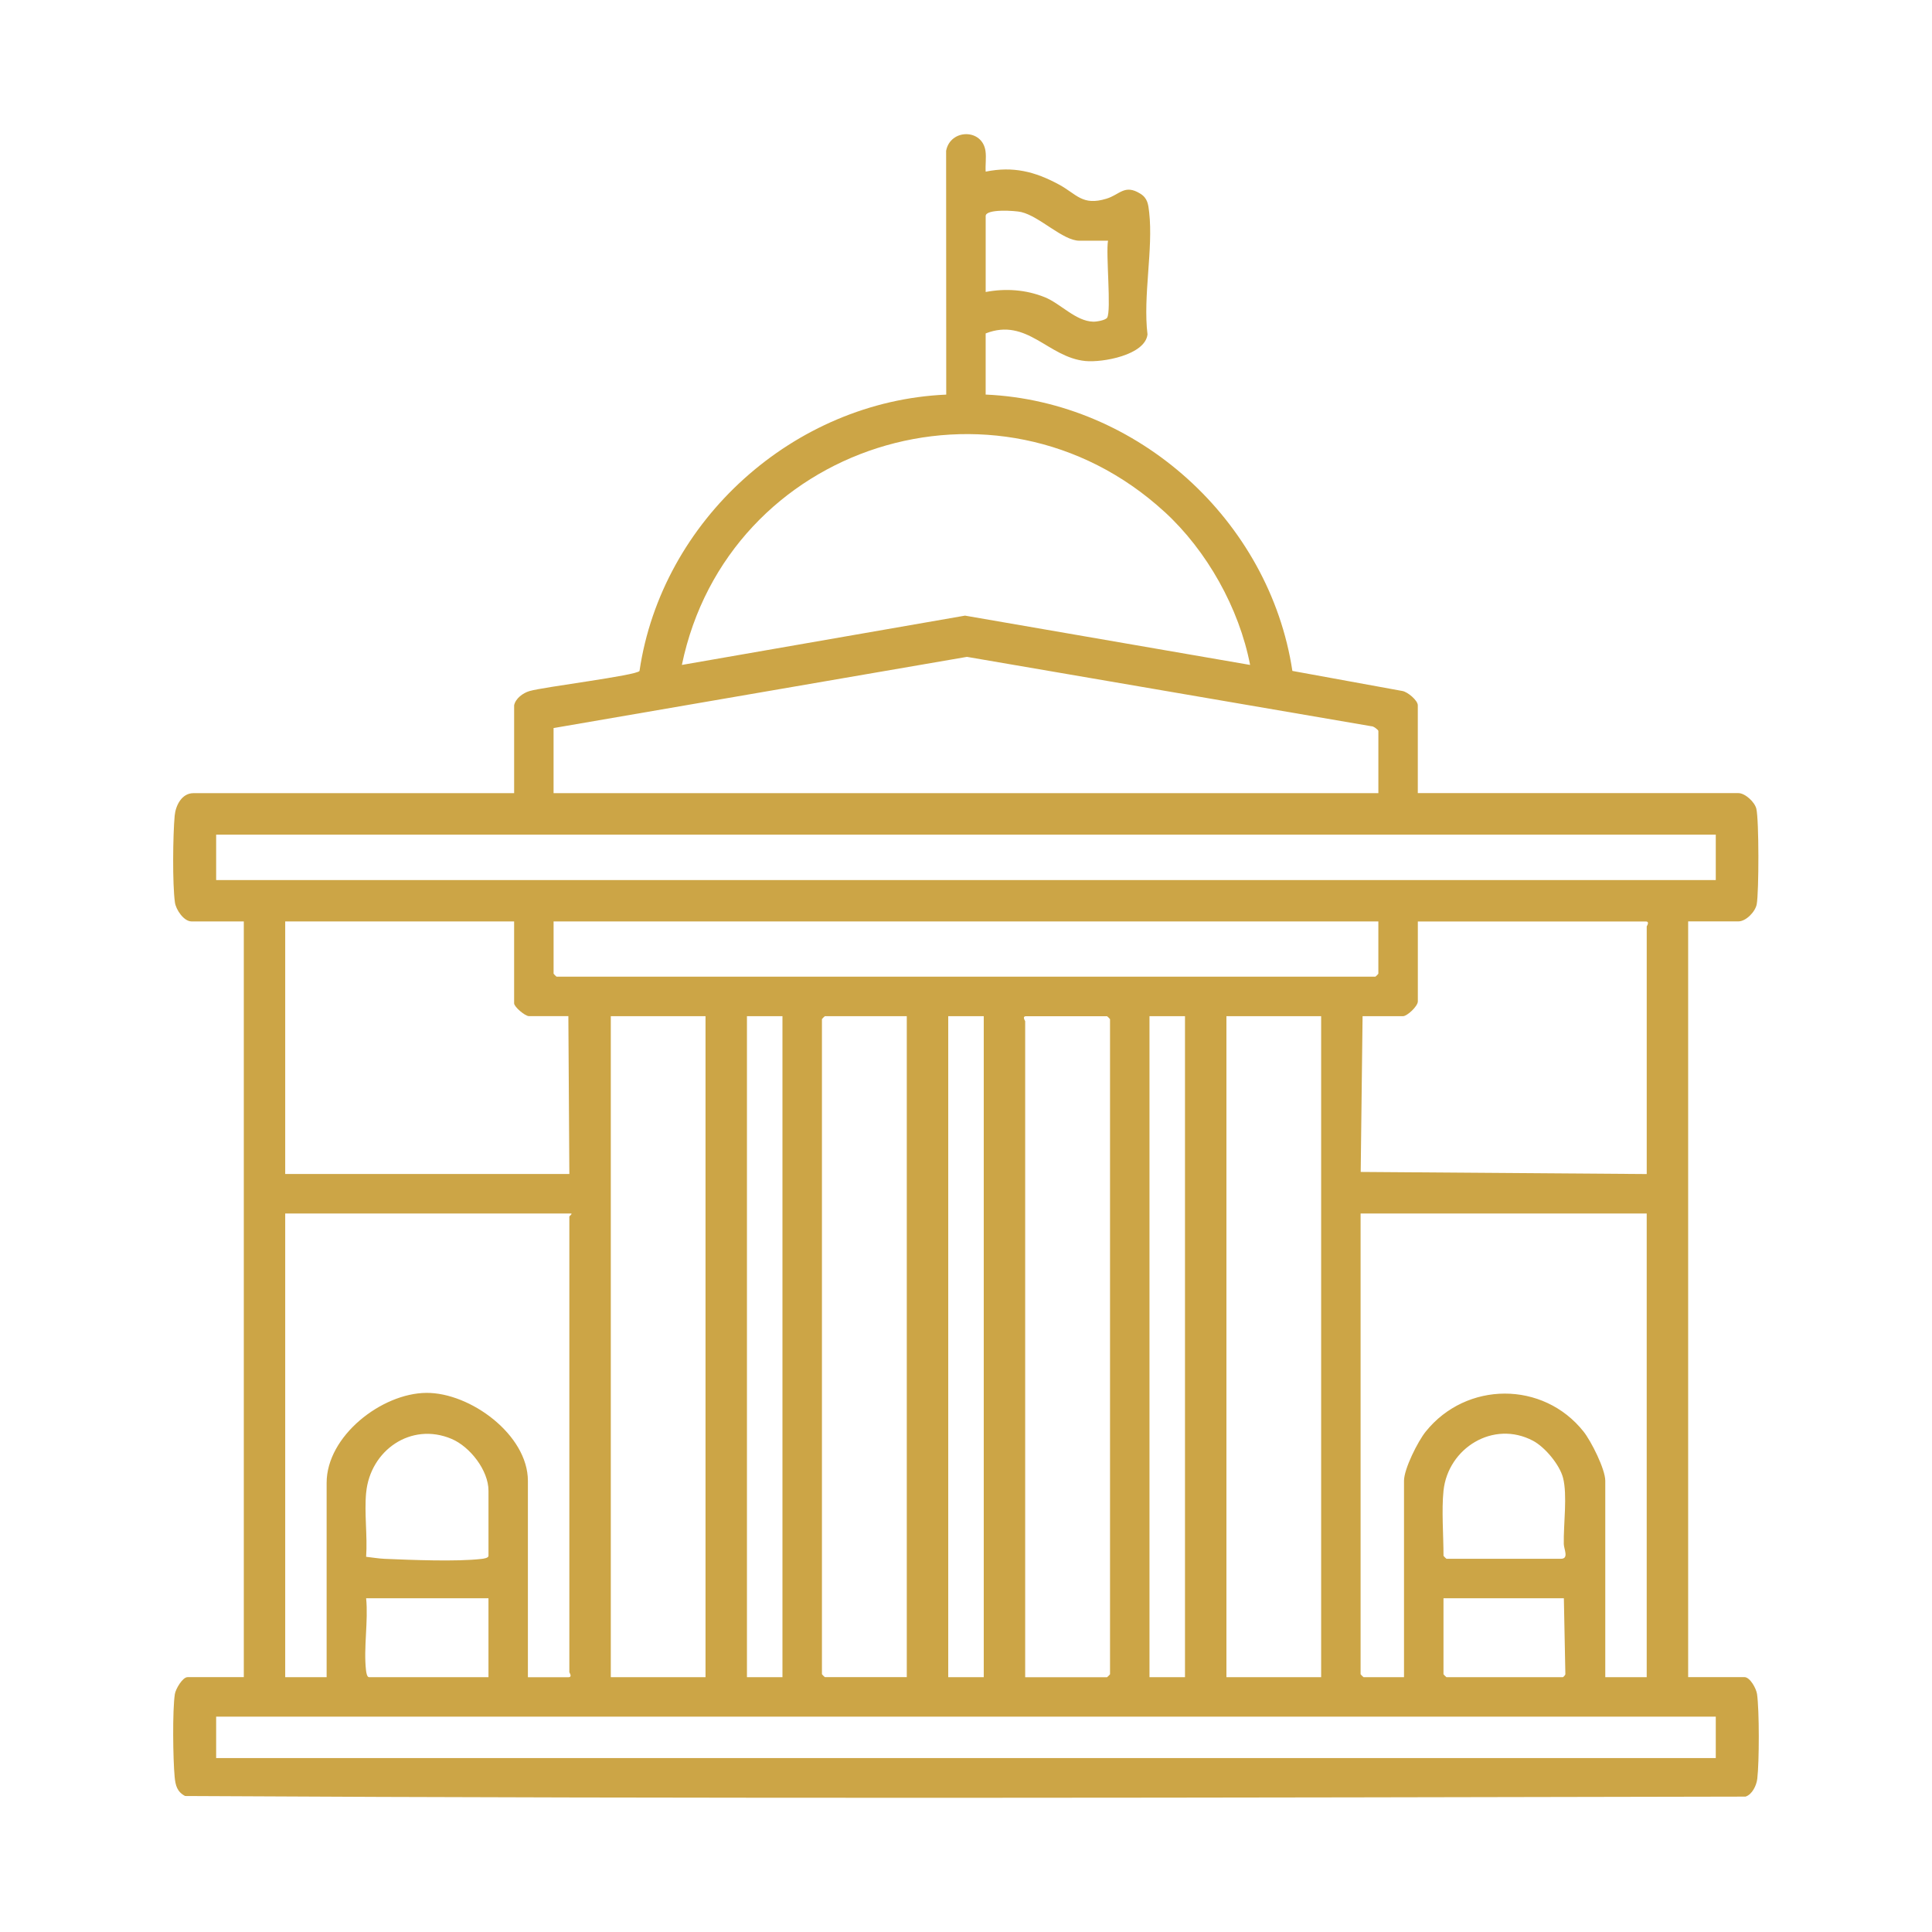 <?xml version="1.0" encoding="UTF-8"?>
<svg id="Camada_1" xmlns="http://www.w3.org/2000/svg" version="1.1" viewBox="0 0 1080 1080">
  <!-- Generator: Adobe Illustrator 29.7.1, SVG Export Plug-In . SVG Version: 2.1.1 Build 8)  -->
  <defs>
    <style>
      .st0 {
        fill: #cca546;
      }
    </style>
  </defs>
  <path class="st0" d="M287.39,394.31c.77-3.85,4.92-6.91,8.56-7.99,7.97-2.35,59.79-8.67,61.54-11.25,12.43-84.25,86.3-150.78,171.46-154.48l-.06-136.28c2.3-12.31,20.24-12.56,22.01.15.52,3.71-.15,7.74.1,11.48,15.31-3.11,27.44-.06,40.83,7.14,10.13,5.45,13.08,12.13,26.7,7.99,7.5-2.29,10.1-8.25,18.88-2.83,4.07,2.51,4.49,5.9,4.99,10.45,2.33,20.65-3.54,46.85-.94,68.27-1.36,11.54-25.08,15.8-34.76,14.85-20.9-2.04-32.56-24.46-55.71-15.43v34.19c85.13,3.73,158.69,70.41,171.46,154.48l61.56,11.23c2.89.52,8.55,5.24,8.55,8v49.08h179.24c3.68,0,9.09,4.92,10.01,8.75,1.51,6.41,1.46,46.37.22,53.31-.78,4.33-6.07,9.64-10.22,9.64h-28.12v422.46h31.44c3.17,0,6.63,6.38,7.07,9.48,1.3,9.18,1.25,38.01.13,47.36-.44,3.73-2.85,8.8-6.58,9.96-290.62.59-581.75,1.28-872.27-.34-4.49-2.35-5.4-5.93-5.85-10.7-.92-9.77-1.3-37.11.12-46.29.43-2.78,4.28-9.45,7.1-9.45h31.44v-422.46h-29.23c-4.28,0-8.69-6.5-9.27-10.58-1.45-10.24-1.14-37.79-.15-48.48.53-5.68,3.9-12.64,10.53-12.64h179.24v-49.08h-.03.01ZM619.4,134.56h-15.99c-9.3,0-22.14-13.58-32.51-16.02-3.42-.81-19.9-1.89-19.9,2.23v42.47c11.07-2.13,22.51-1.33,32.98,2.88,8.93,3.59,17.35,13.48,27.19,13.7,1.86.04,6.79-.8,7.71-2.2,2.47-3.75-.81-36.09.52-43.06h0ZM650.97,286.12c-93.77-85.94-244.25-37.67-269.8,85.58l158.28-27.56,159.37,27.56c-6.16-31.77-24.11-63.82-47.84-85.59h0ZM770.52,443.39v-34.75c0-.63-2.75-2.8-3.94-2.67l-226.05-38.78-231.08,39.8v36.4h461.08-.01ZM959.14,466.57H120.83v25.38h838.3v-25.38h.01ZM287.39,515.09h-127.96v141.18h158.84l-.55-88.25h-22.05c-2.13,0-8.27-5.15-8.27-7.17v-45.78h-.01v.02ZM770.52,515.09h-461.06v29.23c0,.12,1.54,1.65,1.65,1.65h457.75c.12,0,1.65-1.54,1.65-1.65v-29.23h.01ZM920.53,656.29v-138.42c0-.18,1.9-2.76-.55-2.76h-127.4v44.67c0,2.75-6.01,8.27-8.27,8.27h-22.62l-1.05,87.07,159.89,1.18h-.01.01ZM394.39,568.04h-52.95v369.52h52.95v-369.52h0ZM437.4,568.04h-19.85v369.52h19.85v-369.52h0ZM506.9,568.04h-45.78c-.12,0-1.65,1.54-1.65,1.65v366.2c0,.12,1.54,1.65,1.65,1.65h45.78v-369.52h0v.02ZM549.92,568.04h-19.85v369.52h19.85v-369.52h0ZM573.08,937.57h45.78c.12,0,1.65-1.54,1.65-1.65v-366.2c0-.12-1.54-1.65-1.65-1.65h-45.23c-2.45,0-.55,2.58-.55,2.76v366.76h0v-.02ZM662.42,568.04h-19.85v369.52h19.85v-369.52h0ZM738.53,568.04h-52.95v369.52h52.95v-369.52h0ZM319.38,678.35h-159.95v259.21h23.16v-108.65c0-26.14,30.69-50.06,55.71-50.28,24.53-.22,56.8,23.41,56.8,49.19v109.76h22.62c2.45,0,.55-2.58.55-2.76v-254.81c0-.24,1.65-1.25,1.11-1.65h0ZM920.53,678.35h-159.95v257.55c0,.12,1.54,1.65,1.65,1.65h22.62v-109.76c0-6.7,7.76-22.1,12.16-27.55,22.69-28.18,65.65-28.37,88.19,0,4.27,5.36,12.16,21.02,12.16,27.55v109.76h23.16v-259.21h.01ZM204.67,834.42c-1.08,11.4.8,24.28,0,35.84,3.5.37,6.86.99,10.41,1.14,14.78.62,40.15,1.67,54.18.03,1.11-.13,3.81-.5,3.81-1.71v-36.4c0-11.38-10.35-24.64-20.65-28.98-22.75-9.6-45.5,6.5-47.74,30.08h-.01ZM806.93,833.32c-1.14,10.76,0,25.17,0,36.4,0,.12,1.54,1.65,1.65,1.65h63.98c4.61,0,1.67-5.36,1.61-8.22-.24-10.94,2.1-27.34-.43-37.07-1.9-7.29-10.07-17.15-16.81-20.7-22.14-11.68-47.47,4.09-50,27.93h0ZM273.06,893.44h-68.39c1.28,12.68-1.52,27.84-.06,40.31.13,1.11.5,3.81,1.71,3.81h66.74v-44.12h0ZM874.21,893.44h-67.29v42.47c0,.12,1.54,1.65,1.65,1.65h65.09c.19,0,1.31-1.12,1.39-1.61l-.84-42.51h0ZM959.14,959.62H120.83v23.16h838.3v-23.16h.01Z"/>
</svg>